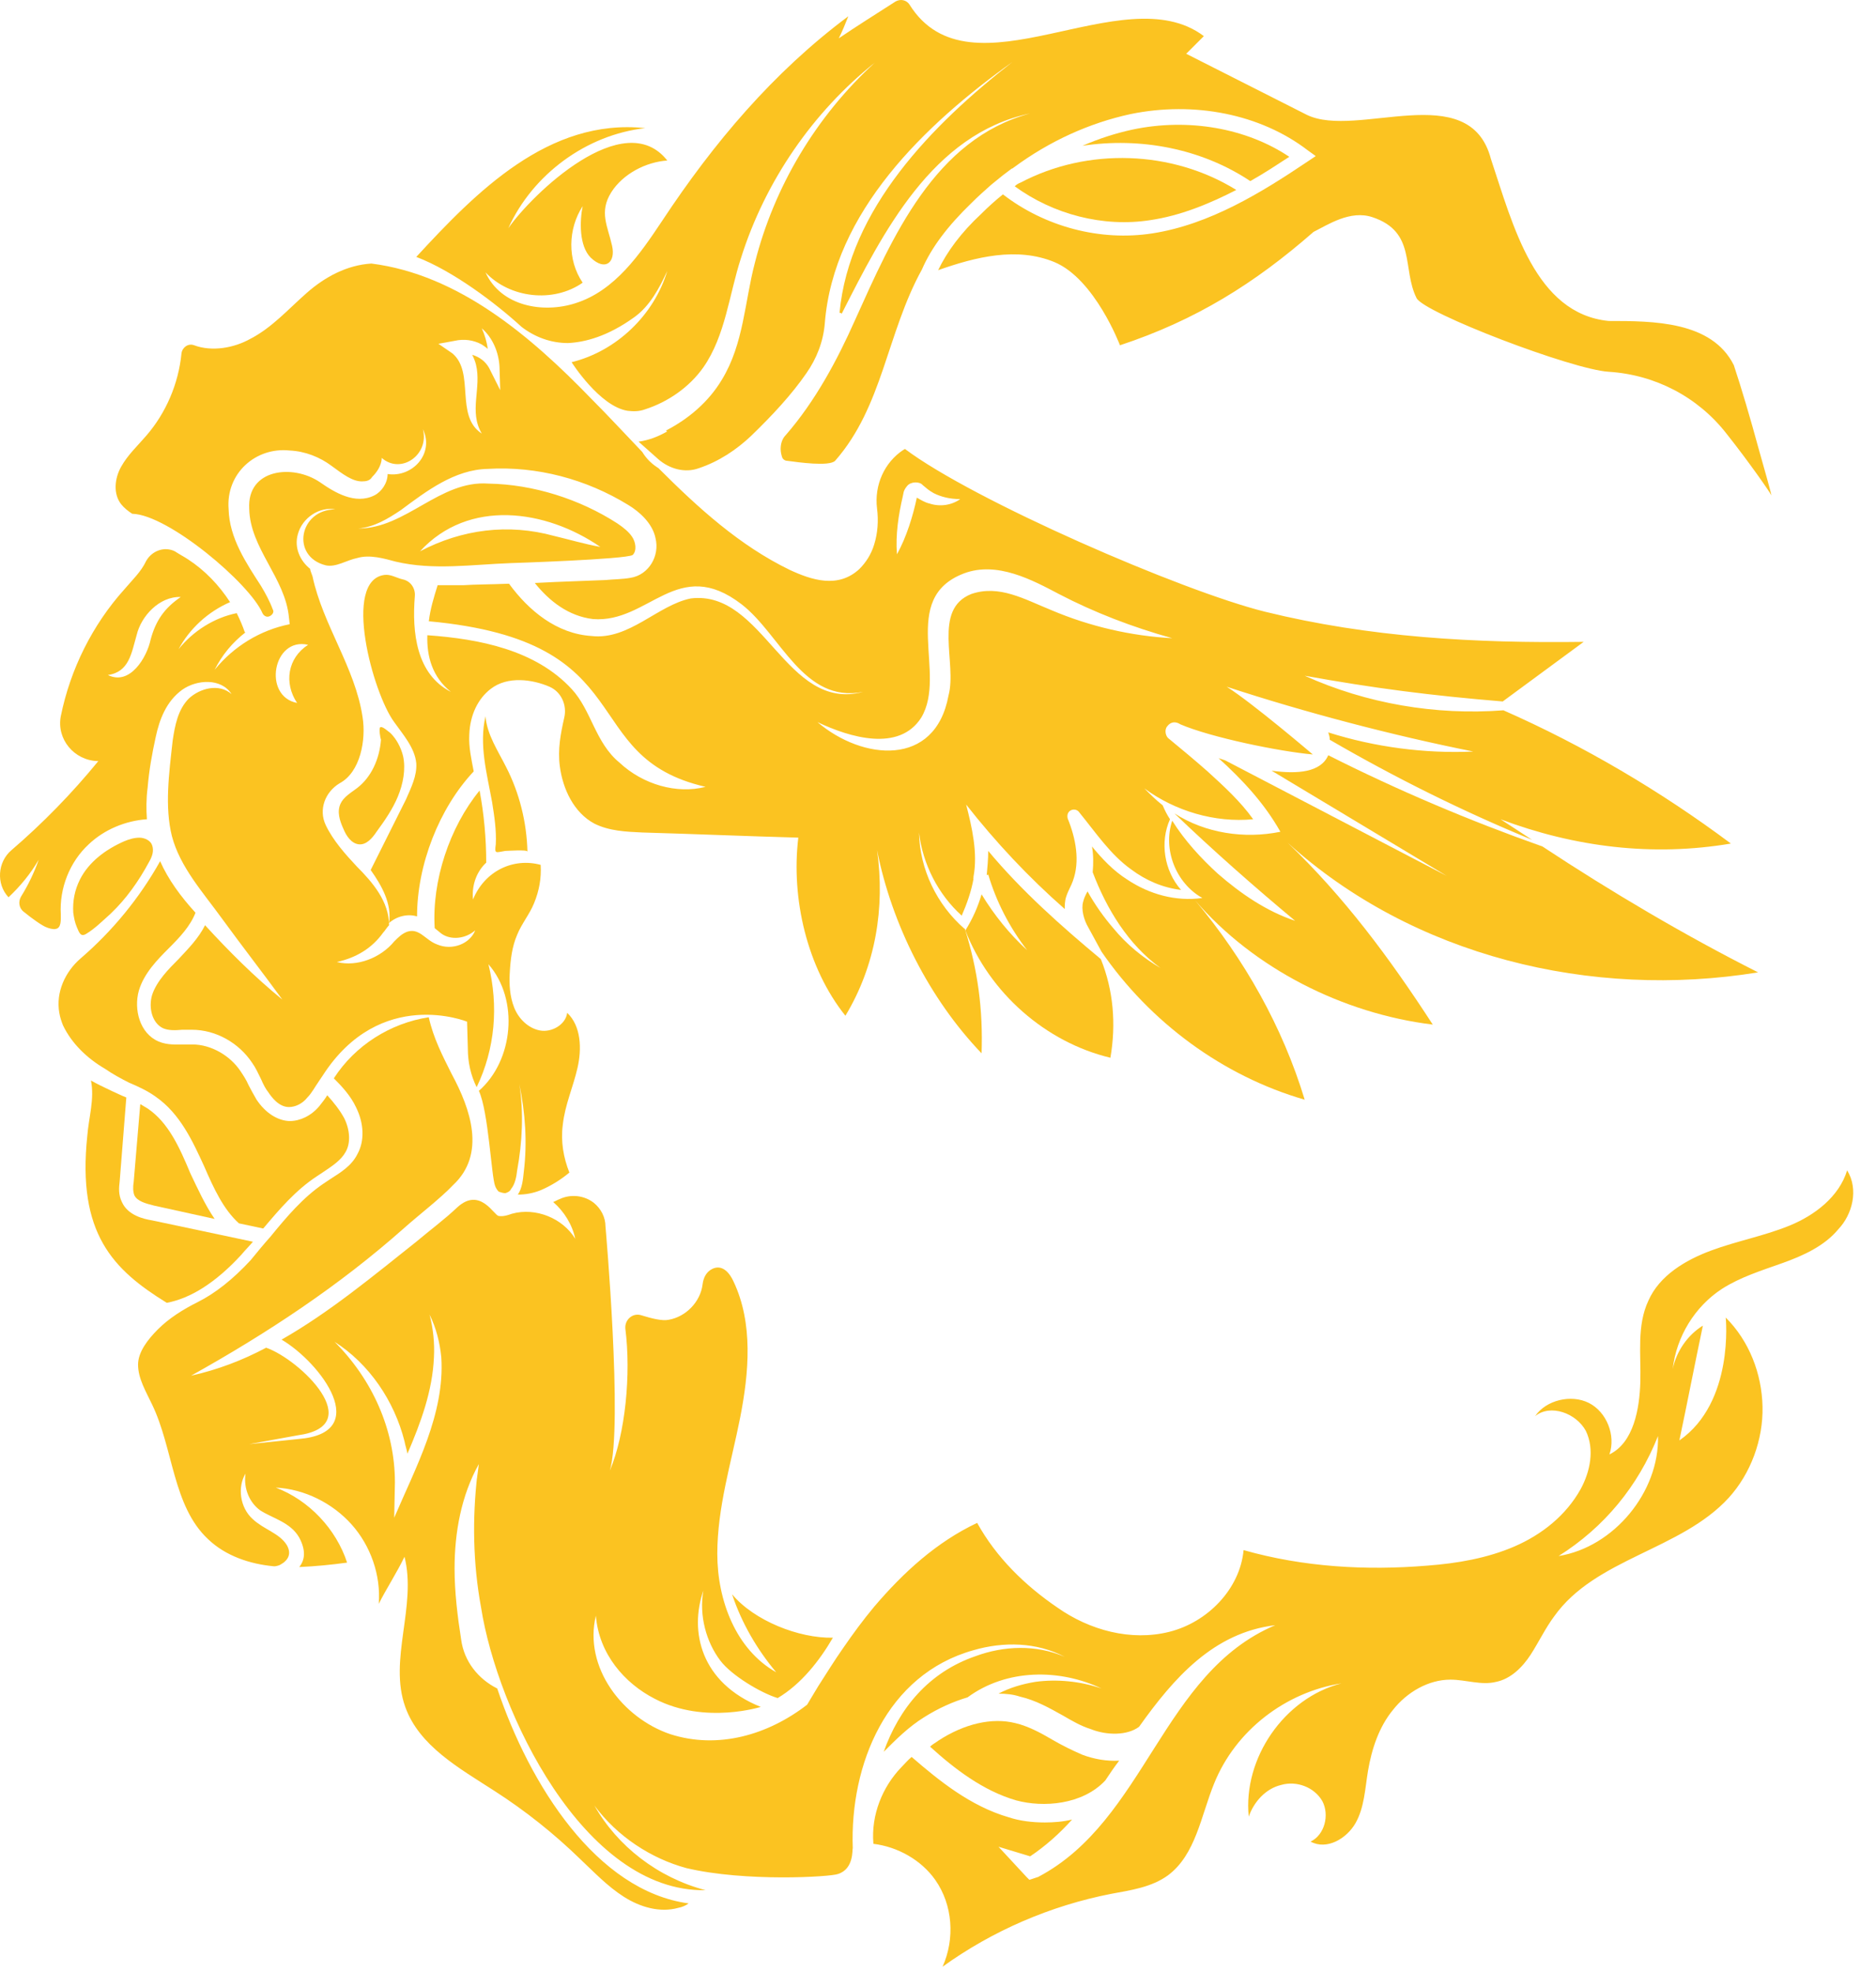 <svg width="39" height="41" viewBox="0 0 39 41" fill="none" xmlns="http://www.w3.org/2000/svg">
<path d="M11.806 7.132C12.158 7.116 12.633 6.994 13.184 6.596C13.505 6.367 13.704 5.999 13.872 5.632C13.597 6.55 12.816 7.3 11.883 7.53C11.883 7.53 12.464 8.448 13.046 8.54C13.168 8.555 13.291 8.555 13.413 8.509C13.887 8.356 14.331 8.05 14.622 7.637C15.081 6.979 15.158 6.122 15.402 5.372C15.907 3.765 16.902 2.327 18.187 1.302C16.963 2.419 16.091 3.888 15.693 5.464C15.479 6.275 15.463 7.147 15.005 7.897C14.729 8.356 14.316 8.708 13.841 8.953C13.857 8.953 13.857 8.968 13.872 8.968C13.688 9.075 13.49 9.152 13.275 9.182L13.688 9.549C13.918 9.748 14.239 9.84 14.53 9.733C14.943 9.595 15.31 9.351 15.617 9.06C16.06 8.631 16.458 8.203 16.764 7.759C16.978 7.453 17.116 7.101 17.147 6.719C17.33 4.408 19.228 2.587 21.049 1.287C19.381 2.587 17.652 4.347 17.453 6.504C17.483 6.504 17.468 6.504 17.499 6.52C18.355 4.837 19.381 2.786 21.416 2.358C19.427 2.893 18.554 4.928 17.774 6.657C17.407 7.484 16.948 8.341 16.336 9.044C16.259 9.121 16.229 9.228 16.229 9.335C16.229 9.396 16.244 9.458 16.259 9.504C16.274 9.549 16.32 9.58 16.366 9.58C16.596 9.611 17.238 9.702 17.361 9.58C18.355 8.448 18.432 6.933 19.166 5.602C19.365 5.143 19.702 4.699 20.192 4.224C20.329 4.087 20.467 3.964 20.605 3.842L20.85 3.643C20.911 3.597 20.972 3.551 21.033 3.505C21.049 3.505 21.064 3.49 21.064 3.49C21.829 2.924 22.655 2.557 23.497 2.373C24.828 2.098 26.205 2.373 27.184 3.123L27.353 3.245L27.169 3.368C26.236 3.995 25.149 4.668 23.956 4.852C22.869 5.02 21.722 4.714 20.85 4.041C20.697 4.163 20.544 4.301 20.406 4.439C19.977 4.837 19.687 5.234 19.503 5.617C20.284 5.341 21.14 5.127 21.921 5.449C22.762 5.801 23.283 7.178 23.283 7.178C24.859 6.657 26.083 5.892 27.307 4.821C27.613 4.668 28.072 4.362 28.531 4.515C29.449 4.821 29.143 5.586 29.449 6.198C29.602 6.504 32.678 7.683 33.443 7.729C34.407 7.79 35.294 8.249 35.891 9.014C36.365 9.611 36.809 10.253 36.825 10.299C36.825 10.269 36.702 9.825 36.549 9.289C36.396 8.723 36.197 8.05 36.044 7.591C35.585 6.673 34.361 6.673 33.443 6.673C31.913 6.52 31.454 4.684 30.995 3.306C30.551 1.608 28.21 2.893 27.169 2.388L24.66 1.118L25.027 0.751C23.344 -0.519 20.176 2.128 18.906 0.093C18.845 0.001 18.723 -0.029 18.616 0.032C18.233 0.277 17.774 0.567 17.437 0.797C17.514 0.644 17.575 0.491 17.636 0.338C16.076 1.501 14.836 2.97 13.765 4.592C13.306 5.28 12.786 6.045 11.959 6.305C11.286 6.52 10.414 6.367 10.093 5.663C10.598 6.198 11.5 6.305 12.113 5.877C11.791 5.403 11.806 4.76 12.113 4.286C12.051 4.592 12.036 5.112 12.281 5.357C12.587 5.648 12.801 5.449 12.725 5.112C12.633 4.699 12.449 4.408 12.709 3.995C12.954 3.612 13.428 3.368 13.872 3.337C12.969 2.189 11.057 4.041 10.567 4.745C11.072 3.628 12.189 2.801 13.413 2.664C11.409 2.449 9.894 3.995 8.654 5.341C9.419 5.632 10.307 6.305 10.842 6.795C11.118 7.009 11.454 7.132 11.806 7.132Z" fill="#FBC321"/>
<path d="M25.992 3.765C26.267 3.612 26.543 3.429 26.803 3.26C25.915 2.664 24.706 2.449 23.543 2.694C23.192 2.771 22.855 2.878 22.503 3.031C23.712 2.847 24.982 3.092 25.992 3.765Z" fill="#FBC321"/>
<path d="M21.095 3.873C21.89 4.454 22.931 4.73 23.91 4.577C24.538 4.485 25.134 4.24 25.701 3.949C24.369 3.123 22.61 3.062 21.217 3.796C21.171 3.812 21.125 3.842 21.095 3.873Z" fill="#FBC321"/>
<path d="M22.977 37.016C23.069 36.878 23.16 36.741 23.267 36.603C23.007 36.618 22.747 36.572 22.502 36.481C22.288 36.389 22.074 36.282 21.89 36.175C21.63 36.022 21.37 35.884 21.11 35.823C20.62 35.7 20.039 35.838 19.503 36.19C19.442 36.236 19.381 36.266 19.335 36.312C19.84 36.771 20.437 37.23 21.125 37.429C21.691 37.582 22.502 37.521 22.977 37.016Z" fill="#FBC321"/>
<path d="M38.4 24.331C38.232 24.881 37.727 25.264 37.207 25.478C36.687 25.692 36.105 25.8 35.57 25.999C35.034 26.198 34.498 26.519 34.269 27.039C34.024 27.559 34.116 28.156 34.101 28.722C34.085 29.288 33.963 29.992 33.458 30.237C33.596 29.839 33.397 29.35 33.03 29.166C32.662 28.982 32.142 29.105 31.913 29.441C32.234 29.181 32.769 29.38 32.968 29.747C33.152 30.13 33.06 30.589 32.861 30.956C32.555 31.507 32.05 31.905 31.484 32.15C30.918 32.395 30.291 32.502 29.678 32.548C28.393 32.655 27.093 32.578 25.853 32.226C25.777 33.037 25.103 33.726 24.308 33.925C23.512 34.124 22.655 33.894 21.982 33.42C21.308 32.961 20.712 32.379 20.314 31.66C19.472 32.058 18.784 32.685 18.172 33.404C17.942 33.68 17.728 33.971 17.529 34.261C17.345 34.522 17.177 34.797 17.009 35.057C16.932 35.179 16.856 35.317 16.779 35.44C15.968 36.067 14.928 36.373 13.933 36.052C12.939 35.715 12.128 34.659 12.388 33.588C12.449 34.384 12.985 34.996 13.612 35.317C14.668 35.868 15.861 35.47 15.815 35.486C14.56 34.981 14.331 33.91 14.622 33.068C14.53 33.588 14.683 34.139 14.974 34.522C15.203 34.828 15.815 35.195 16.167 35.302C16.657 35.011 17.039 34.522 17.315 34.047C16.611 34.062 15.678 33.695 15.219 33.144C15.417 33.741 15.739 34.292 16.137 34.766C15.295 34.292 14.912 33.267 14.912 32.303C14.912 31.339 15.203 30.405 15.387 29.472C15.57 28.539 15.662 27.513 15.249 26.641C15.173 26.473 15.02 26.274 14.805 26.381C14.683 26.442 14.622 26.565 14.606 26.702C14.56 27.07 14.255 27.376 13.903 27.437C13.765 27.468 13.535 27.406 13.336 27.345C13.153 27.284 12.985 27.437 13 27.62C13.122 28.569 13 29.809 12.678 30.574C12.954 29.64 12.587 25.494 12.587 25.494C12.587 25.31 12.495 25.126 12.342 25.004C12.143 24.851 11.867 24.82 11.638 24.927C11.592 24.943 11.546 24.973 11.5 24.989C11.73 25.188 11.898 25.463 11.959 25.754C11.699 25.325 11.133 25.096 10.643 25.233C10.552 25.264 10.46 25.295 10.368 25.279C10.276 25.279 9.985 24.667 9.511 25.096C9.236 25.356 8.945 25.57 8.654 25.815C7.767 26.519 6.849 27.284 5.854 27.85C6.68 28.34 7.751 29.793 6.206 29.916L5.181 30.023L6.191 29.839C7.66 29.64 6.236 28.263 5.533 28.018C5.043 28.279 4.523 28.477 3.972 28.6C5.563 27.712 7.047 26.733 8.409 25.524C8.7 25.264 9.159 24.912 9.419 24.637C10.108 23.994 9.786 23.061 9.389 22.326C9.205 21.959 9.006 21.576 8.914 21.148C8.119 21.27 7.384 21.729 6.94 22.418C7.109 22.586 7.292 22.785 7.399 23.015C7.568 23.351 7.583 23.719 7.43 23.994C7.308 24.239 7.078 24.377 6.864 24.514C6.818 24.545 6.772 24.576 6.726 24.606C6.298 24.897 5.961 25.295 5.624 25.708C5.487 25.861 5.349 26.029 5.211 26.198C4.844 26.595 4.477 26.886 4.11 27.07C3.804 27.223 3.513 27.406 3.283 27.636C3.069 27.85 2.87 28.11 2.87 28.37C2.87 28.661 3.038 28.936 3.161 29.197C3.605 30.115 3.589 31.308 4.324 31.997C4.691 32.349 5.196 32.517 5.701 32.563C5.732 32.563 5.793 32.548 5.823 32.532C5.992 32.441 6.068 32.303 5.961 32.119C5.808 31.874 5.487 31.798 5.257 31.584C4.982 31.339 4.936 30.91 5.104 30.635C5.058 30.956 5.196 31.247 5.41 31.4C5.67 31.568 6.038 31.645 6.221 31.966C6.359 32.226 6.344 32.425 6.221 32.578C6.558 32.563 6.879 32.532 7.216 32.486C6.986 31.783 6.42 31.186 5.732 30.926C6.328 30.956 6.91 31.247 7.308 31.691C7.705 32.135 7.92 32.747 7.874 33.343C8.027 33.037 8.256 32.685 8.409 32.364C8.669 33.389 8.073 34.506 8.425 35.486C8.715 36.297 9.542 36.756 10.276 37.23C10.919 37.643 11.515 38.117 12.066 38.653C12.357 38.928 12.633 39.219 12.969 39.433C13.306 39.648 13.719 39.77 14.101 39.663C14.178 39.648 14.255 39.617 14.316 39.571C12.403 39.311 11.011 37.108 10.337 35.103C9.939 34.904 9.649 34.537 9.588 34.093C9.511 33.603 9.45 33.099 9.45 32.609C9.45 31.859 9.588 31.094 9.955 30.436C9.939 30.558 9.924 30.681 9.909 30.788C9.909 30.742 9.924 30.696 9.924 30.65C9.817 31.568 9.832 32.502 10.001 33.42C10.337 35.562 12.128 39.342 14.668 39.296C13.673 39.035 12.832 38.377 12.357 37.536C12.832 38.179 13.535 38.638 14.27 38.837C15.494 39.127 17.269 39.02 17.422 38.959C17.759 38.852 17.713 38.439 17.728 38.423C17.667 36.679 18.432 34.812 20.237 34.307C20.865 34.124 21.553 34.139 22.135 34.445C21.538 34.185 20.865 34.215 20.283 34.43C19.304 34.766 18.692 35.516 18.371 36.419C18.631 36.159 18.891 35.899 19.212 35.7C19.503 35.516 19.809 35.378 20.115 35.287C20.926 34.69 22.028 34.69 22.9 35.103C22.456 34.95 21.966 34.904 21.523 34.965C21.247 35.011 20.987 35.088 20.758 35.21C20.911 35.21 21.064 35.225 21.201 35.271C21.538 35.348 21.829 35.516 22.104 35.669C22.288 35.776 22.471 35.883 22.67 35.945C23.007 36.082 23.436 36.082 23.68 35.899C24.399 34.889 25.226 33.94 26.511 33.787C24.155 34.782 23.818 37.842 21.584 39.02L21.4 39.081L21.339 39.02L20.758 38.393L21.416 38.592C21.737 38.377 22.028 38.117 22.288 37.827C22.104 37.873 21.905 37.888 21.722 37.888C21.462 37.888 21.201 37.857 20.972 37.781C20.176 37.551 19.518 37.016 18.952 36.526C18.876 36.587 18.814 36.664 18.738 36.74C18.34 37.153 18.11 37.735 18.156 38.316V38.332C18.661 38.393 19.151 38.668 19.442 39.081C19.809 39.602 19.855 40.306 19.595 40.887C20.635 40.137 21.844 39.617 23.099 39.372C23.512 39.296 23.94 39.234 24.277 38.99C24.858 38.561 24.966 37.75 25.241 37.077C25.685 35.975 26.725 35.179 27.888 34.996C26.695 35.302 25.838 36.557 25.96 37.766C26.067 37.459 26.312 37.184 26.634 37.108C26.955 37.016 27.322 37.153 27.49 37.444C27.643 37.735 27.536 38.148 27.246 38.286C27.582 38.469 27.995 38.224 28.179 37.903C28.363 37.582 28.378 37.184 28.439 36.817C28.516 36.358 28.669 35.899 28.959 35.547C29.25 35.179 29.694 34.919 30.153 34.919C30.474 34.919 30.796 35.042 31.102 34.965C31.408 34.904 31.652 34.659 31.821 34.399C31.989 34.139 32.127 33.848 32.31 33.603C33.167 32.395 34.942 32.226 35.937 31.14C36.396 30.635 36.656 29.931 36.641 29.242C36.625 28.554 36.365 27.881 35.876 27.391C35.876 27.391 36.059 29.151 34.912 29.946C35.08 29.151 35.233 28.355 35.401 27.559C35.08 27.758 34.85 28.095 34.774 28.462C34.85 27.789 35.233 27.162 35.799 26.794C36.182 26.549 36.625 26.412 37.054 26.259C37.482 26.106 37.926 25.907 38.217 25.555C38.508 25.249 38.645 24.729 38.4 24.331ZM8.195 31.553L8.21 30.819C8.21 29.717 7.736 28.676 6.956 27.896C7.675 28.355 8.195 29.12 8.409 29.962C8.425 30.053 8.455 30.13 8.47 30.222C8.746 29.579 8.991 28.921 9.021 28.217C9.037 27.927 9.006 27.62 8.93 27.33C9.067 27.605 9.144 27.911 9.174 28.217C9.251 29.395 8.639 30.512 8.195 31.553ZM32.402 32.349C33.351 31.752 34.055 30.895 34.468 29.855C34.498 31.017 33.55 32.165 32.402 32.349Z" fill="#FBC321"/>
<path d="M1.264 19.006C1.233 18.47 1.447 17.919 1.845 17.552C2.167 17.246 2.61 17.062 3.054 17.032C3.039 16.833 3.039 16.603 3.069 16.374C3.1 16.006 3.161 15.67 3.238 15.318C3.314 14.966 3.452 14.583 3.789 14.339C4.095 14.124 4.6 14.094 4.814 14.43C4.554 14.201 4.156 14.308 3.926 14.522C3.697 14.752 3.636 15.088 3.59 15.394C3.513 16.083 3.421 16.772 3.574 17.384C3.743 18.026 4.217 18.547 4.615 19.097C5.028 19.664 5.456 20.214 5.87 20.781C5.288 20.306 4.768 19.786 4.263 19.235C4.125 19.511 3.911 19.725 3.712 19.939C3.513 20.138 3.253 20.398 3.161 20.689C3.085 20.949 3.161 21.27 3.391 21.377C3.498 21.423 3.636 21.423 3.789 21.408C3.85 21.408 3.911 21.408 3.987 21.408C4.492 21.408 4.967 21.683 5.242 22.096C5.319 22.204 5.365 22.311 5.426 22.433C5.472 22.54 5.518 22.632 5.579 22.709C5.64 22.8 5.793 23.015 6.007 23.015C6.13 23.015 6.283 22.953 6.39 22.816C6.482 22.724 6.543 22.602 6.619 22.494C6.65 22.448 6.681 22.403 6.711 22.357C7.905 20.505 9.71 21.24 9.71 21.24L9.726 21.806C9.726 22.081 9.787 22.357 9.909 22.602C10.292 21.806 10.368 20.918 10.154 20.046C10.797 20.781 10.674 22.051 9.955 22.678C10.154 23.106 10.215 24.453 10.292 24.652C10.307 24.698 10.338 24.744 10.368 24.774C10.414 24.79 10.46 24.805 10.506 24.805C10.552 24.79 10.598 24.774 10.628 24.713C10.705 24.621 10.736 24.468 10.751 24.331C10.858 23.749 10.889 23.137 10.797 22.54C10.919 23.137 10.965 23.749 10.889 24.361C10.873 24.514 10.858 24.698 10.766 24.835C10.934 24.835 11.087 24.805 11.24 24.744C11.455 24.652 11.654 24.529 11.837 24.377C11.715 24.07 11.654 23.734 11.7 23.382C11.745 22.969 11.914 22.602 12.005 22.204C12.097 21.806 12.082 21.331 11.791 21.056C11.761 21.301 11.47 21.469 11.225 21.423C10.98 21.377 10.781 21.178 10.69 20.949C10.598 20.719 10.582 20.459 10.598 20.214C10.613 19.954 10.644 19.679 10.751 19.434C10.843 19.204 11.011 19.006 11.103 18.776C11.21 18.516 11.256 18.256 11.24 17.98C10.674 17.827 10.078 18.103 9.833 18.7C9.802 18.378 9.925 18.103 10.108 17.934C10.108 17.43 10.062 16.925 9.97 16.435C9.343 17.2 8.976 18.317 9.037 19.296C9.098 19.342 9.144 19.388 9.19 19.419C9.374 19.541 9.664 19.526 9.879 19.342C9.771 19.618 9.404 19.771 9.083 19.633C8.838 19.541 8.716 19.281 8.456 19.373C8.348 19.419 8.287 19.48 8.195 19.572C7.92 19.908 7.43 20.107 7.002 20C7.415 19.908 7.736 19.709 7.966 19.388C7.997 19.358 8.042 19.281 8.088 19.235C8.088 18.745 7.752 18.348 7.415 18.011C7.186 17.766 6.925 17.476 6.772 17.154C6.619 16.833 6.757 16.465 7.063 16.282C7.492 16.052 7.614 15.379 7.537 14.905C7.384 13.88 6.711 12.992 6.497 11.982C6.482 11.936 6.436 11.829 6.451 11.829C6.237 11.661 6.114 11.385 6.191 11.11C6.283 10.758 6.65 10.528 6.971 10.59C6.222 10.59 6.038 11.569 6.772 11.753C6.987 11.799 7.201 11.646 7.43 11.6C7.69 11.523 7.997 11.615 8.226 11.676C9.006 11.86 9.802 11.737 10.613 11.707C10.613 11.707 13 11.63 13.153 11.538C13.245 11.447 13.214 11.263 13.138 11.156C13.077 11.064 12.97 10.972 12.832 10.88C12.051 10.376 11.087 10.069 10.154 10.054C9.144 9.978 8.44 10.988 7.446 10.988C7.782 10.957 8.058 10.789 8.333 10.605C8.869 10.207 9.45 9.763 10.139 9.748C11.164 9.687 12.189 9.962 13.061 10.498C13.291 10.636 13.566 10.88 13.627 11.187C13.719 11.554 13.49 11.952 13.107 12.013C12.939 12.043 12.74 12.043 12.587 12.059C12.266 12.074 11.684 12.089 11.118 12.12C11.424 12.502 11.822 12.809 12.327 12.87C13.49 12.961 14.086 11.538 15.418 12.564C16.229 13.191 16.703 14.629 17.942 14.384C16.336 14.813 15.877 12.258 14.362 12.441C13.673 12.579 13.077 13.313 12.296 13.222C11.577 13.176 10.996 12.701 10.582 12.135C10.2 12.15 9.863 12.15 9.634 12.166C9.45 12.166 9.267 12.166 9.098 12.166C9.022 12.411 8.945 12.655 8.915 12.916C13.413 13.329 11.944 15.731 14.668 16.358C14.071 16.512 13.367 16.312 12.878 15.854C12.373 15.44 12.296 14.767 11.883 14.323C11.133 13.512 9.97 13.283 8.884 13.206C8.869 13.65 8.991 14.079 9.374 14.384C8.654 14.017 8.563 13.145 8.624 12.395C8.639 12.227 8.532 12.074 8.364 12.043C8.241 12.013 8.119 11.936 7.997 11.952C7.109 12.059 7.752 14.415 8.195 15.012C8.379 15.272 8.624 15.547 8.654 15.869C8.67 16.129 8.547 16.374 8.44 16.619C8.195 17.108 7.951 17.598 7.706 18.087C7.935 18.409 8.15 18.791 8.088 19.189C8.241 19.052 8.471 18.99 8.67 19.052C8.67 17.98 9.129 16.802 9.848 16.037C9.802 15.792 9.741 15.532 9.756 15.272C9.771 14.859 9.94 14.522 10.2 14.323C10.552 14.048 11.072 14.124 11.424 14.277C11.669 14.384 11.791 14.66 11.73 14.92C11.654 15.257 11.592 15.578 11.638 15.93C11.7 16.404 11.929 16.894 12.357 17.123C12.664 17.276 13.015 17.292 13.352 17.307C14.438 17.338 15.51 17.384 16.596 17.414C16.443 18.684 16.78 20.123 17.575 21.117C18.203 20.077 18.402 18.868 18.233 17.674C18.539 19.22 19.32 20.765 20.406 21.898C20.437 20.995 20.33 20.169 20.054 19.296V19.312C19.473 18.807 19.121 18.072 19.105 17.307C19.182 17.965 19.503 18.593 19.993 19.036C20.1 18.791 20.192 18.531 20.238 18.271C20.238 18.271 20.238 18.256 20.223 18.256H20.238C20.238 18.241 20.238 18.225 20.238 18.225C20.33 17.736 20.207 17.2 20.085 16.726C20.697 17.506 21.385 18.241 22.135 18.898C22.135 18.822 22.135 18.73 22.166 18.638C22.212 18.501 22.273 18.409 22.303 18.317C22.456 17.904 22.365 17.43 22.196 17.016C22.151 16.833 22.365 16.772 22.441 16.894C22.778 17.307 23.084 17.766 23.512 18.072C23.818 18.302 24.17 18.455 24.553 18.501C24.201 18.103 24.109 17.506 24.323 17.032C24.262 16.94 24.216 16.848 24.17 16.741C24.033 16.634 23.91 16.512 23.788 16.389C24.43 16.863 25.257 17.108 26.052 17.032C25.792 16.665 25.44 16.343 25.104 16.037C24.844 15.808 24.568 15.578 24.308 15.364C24.232 15.318 24.201 15.18 24.262 15.104C24.339 14.997 24.446 14.997 24.538 15.058C25.18 15.333 26.603 15.624 27.292 15.685C27.292 15.685 26.037 14.614 25.502 14.277C27.139 14.813 28.944 15.287 30.628 15.624C29.618 15.67 28.577 15.532 27.613 15.226C27.628 15.272 27.644 15.318 27.644 15.379C28.99 16.16 30.398 16.863 31.852 17.46C31.637 17.322 31.408 17.169 31.194 17.032C32.739 17.613 34.361 17.812 35.983 17.537C34.529 16.45 32.923 15.502 31.255 14.767C29.847 14.874 28.409 14.629 27.123 14.048C28.562 14.308 29.755 14.461 31.24 14.583L32.923 13.344C30.674 13.375 28.47 13.252 26.297 12.717C24.568 12.288 20.238 10.406 18.815 9.335C18.799 9.335 18.799 9.35 18.784 9.35C18.386 9.61 18.172 10.085 18.233 10.574C18.264 10.819 18.249 11.079 18.172 11.324C18.111 11.523 18.004 11.691 17.866 11.829C17.422 12.242 16.871 12.059 16.412 11.845C15.372 11.339 14.515 10.559 13.689 9.733C13.566 9.656 13.444 9.549 13.352 9.396C13 9.029 12.648 8.646 12.296 8.294C11.026 6.979 9.527 5.709 7.721 5.479C7.216 5.51 6.757 5.754 6.375 6.091C5.992 6.428 5.655 6.81 5.212 7.04C4.86 7.239 4.401 7.315 4.033 7.177C3.911 7.132 3.789 7.223 3.773 7.346C3.712 7.973 3.452 8.585 3.039 9.06C2.855 9.274 2.656 9.457 2.519 9.702C2.381 9.947 2.35 10.268 2.519 10.483C2.58 10.559 2.656 10.62 2.748 10.681C3.498 10.697 5.196 12.135 5.456 12.747C5.487 12.809 5.548 12.839 5.609 12.809C5.671 12.778 5.701 12.717 5.671 12.671C5.609 12.502 5.518 12.334 5.426 12.181C5.12 11.707 4.768 11.187 4.753 10.59C4.691 9.84 5.319 9.289 6.023 9.366C6.344 9.381 6.65 9.503 6.895 9.687C7.124 9.855 7.323 10.008 7.522 10.008C7.614 10.008 7.69 9.993 7.736 9.916C7.951 9.702 7.935 9.519 7.935 9.519C8.333 9.871 8.93 9.457 8.792 8.922C9.037 9.442 8.563 9.932 8.058 9.855C8.058 10.039 7.935 10.223 7.782 10.299C7.384 10.498 6.956 10.238 6.65 10.024C6.084 9.641 5.135 9.748 5.181 10.574C5.196 11.401 5.931 12.013 6.007 12.839L6.023 12.977C5.411 13.099 4.86 13.436 4.462 13.925C4.615 13.619 4.829 13.359 5.105 13.145H5.089C5.043 13.007 4.982 12.87 4.921 12.747C4.462 12.839 4.018 13.114 3.712 13.497C3.942 13.069 4.324 12.717 4.783 12.518C4.554 12.166 4.263 11.86 3.911 11.63C3.819 11.569 3.727 11.523 3.636 11.462C3.421 11.355 3.161 11.447 3.039 11.661C2.932 11.89 2.748 12.059 2.58 12.258C1.922 12.992 1.463 13.91 1.264 14.889C1.172 15.364 1.539 15.808 2.029 15.823H2.044C1.493 16.496 0.897 17.108 0.239 17.674C-0.052 17.919 -0.083 18.378 0.177 18.654C0.422 18.424 0.636 18.164 0.805 17.873C0.713 18.133 0.591 18.393 0.438 18.638C0.376 18.745 0.392 18.883 0.499 18.96C0.667 19.097 0.881 19.25 0.973 19.281C1.004 19.296 1.111 19.327 1.157 19.312C1.279 19.296 1.264 19.113 1.264 19.006ZM12.48 11.37C12.143 11.309 11.837 11.217 11.516 11.141C10.567 10.88 9.603 11.003 8.731 11.462C9.741 10.36 11.348 10.59 12.48 11.37ZM18.769 10.314C18.784 10.268 18.769 10.207 18.861 10.1C18.937 10.008 19.121 10.008 19.182 10.085C19.274 10.161 19.304 10.192 19.412 10.253C19.564 10.33 19.748 10.376 19.962 10.376C19.794 10.498 19.549 10.544 19.32 10.467C19.243 10.452 19.136 10.391 19.06 10.345C18.983 10.712 18.845 11.171 18.646 11.523C18.616 11.11 18.677 10.712 18.769 10.314ZM19.151 14.92C19.702 14.002 18.677 12.441 20.039 11.921C20.727 11.661 21.462 12.059 22.013 12.349C22.747 12.732 23.543 13.038 24.369 13.268C23.512 13.222 22.655 13.023 21.86 12.686C21.294 12.457 20.773 12.15 20.192 12.349C19.381 12.671 19.901 13.788 19.718 14.461C19.442 15.961 17.927 15.808 16.994 15.012C17.667 15.333 18.692 15.639 19.151 14.92ZM9.45 7.086C9.649 7.04 9.848 7.07 10.016 7.162C10.062 7.193 10.108 7.223 10.139 7.254C10.123 7.116 10.078 6.963 10.016 6.826C10.246 7.024 10.368 7.33 10.384 7.621L10.399 8.111L10.169 7.652C10.093 7.514 9.97 7.422 9.817 7.376C9.848 7.438 9.879 7.514 9.894 7.575C10.016 8.065 9.741 8.555 10.016 9.014C9.45 8.646 9.879 7.744 9.404 7.346L9.114 7.147L9.45 7.086ZM6.405 13.405C5.977 13.681 5.9 14.201 6.176 14.614C5.456 14.476 5.671 13.237 6.405 13.405ZM2.84 13.206C2.932 12.809 3.314 12.395 3.758 12.411C3.421 12.64 3.238 12.9 3.131 13.298C3.054 13.665 2.702 14.262 2.243 14.033C2.687 13.971 2.733 13.573 2.84 13.206Z" fill="#FBC321"/>
<path d="M2.687 22.51C2.87 22.587 3.069 22.678 3.238 22.801C3.743 23.153 4.003 23.719 4.248 24.255C4.447 24.713 4.645 25.142 4.967 25.433L5.472 25.54C5.808 25.142 6.145 24.744 6.589 24.453C6.635 24.423 6.681 24.392 6.726 24.362C6.91 24.239 7.094 24.117 7.185 23.948C7.293 23.765 7.277 23.489 7.155 23.245C7.063 23.076 6.941 22.923 6.803 22.77C6.757 22.847 6.696 22.923 6.635 23C6.466 23.199 6.237 23.306 6.023 23.306H6.007C5.762 23.291 5.518 23.137 5.334 22.862C5.273 22.755 5.212 22.648 5.166 22.556C5.12 22.449 5.059 22.357 4.997 22.265C4.783 21.944 4.385 21.714 4.003 21.714C3.942 21.714 3.88 21.714 3.834 21.714C3.666 21.714 3.483 21.73 3.299 21.653C2.901 21.485 2.779 20.98 2.886 20.597C2.993 20.23 3.284 19.939 3.513 19.71C3.743 19.48 3.957 19.251 4.064 18.975C3.758 18.639 3.498 18.287 3.329 17.904C2.901 18.669 2.335 19.358 1.677 19.924C1.356 20.2 1.157 20.628 1.233 21.056C1.248 21.148 1.279 21.24 1.31 21.317C1.493 21.699 1.815 22.005 2.182 22.219C2.335 22.326 2.534 22.434 2.687 22.51Z" fill="#FBC321"/>
<path d="M3.069 23.045C3.023 23.015 2.962 22.984 2.916 22.954L2.779 24.576C2.763 24.667 2.763 24.774 2.794 24.851C2.855 24.973 3.023 25.019 3.207 25.065L4.462 25.341C4.263 25.05 4.11 24.713 3.957 24.392C3.727 23.841 3.498 23.336 3.069 23.045Z" fill="#FBC321"/>
<path d="M5.013 26.09C5.089 25.998 5.181 25.907 5.258 25.815L3.161 25.371C2.978 25.341 2.656 25.264 2.534 24.989C2.458 24.836 2.473 24.683 2.488 24.56L2.626 22.816C2.611 22.816 2.106 22.586 1.891 22.464C1.968 22.846 1.845 23.229 1.815 23.611C1.601 25.647 2.35 26.396 3.467 27.085C3.957 26.993 4.477 26.672 5.013 26.09Z" fill="#FBC321"/>
<path d="M36.549 20.215C35.034 19.45 33.504 18.547 32.066 17.598C30.551 17.062 29.067 16.435 27.613 15.701C27.46 16.053 26.986 16.099 26.435 16.022L30.077 18.21L25.471 15.808C25.425 15.793 25.379 15.777 25.333 15.762C25.823 16.206 26.282 16.695 26.618 17.292C25.869 17.445 25.058 17.323 24.415 16.91C25.211 17.675 26.098 18.455 26.924 19.143C26.328 18.945 25.792 18.577 25.318 18.164C24.966 17.843 24.629 17.476 24.369 17.062C24.17 17.659 24.446 18.363 24.996 18.669C24.446 18.746 23.895 18.593 23.436 18.287C23.145 18.103 22.915 17.858 22.701 17.598C22.732 17.766 22.732 17.95 22.716 18.134C23.007 18.899 23.451 19.633 24.124 20.123C23.757 19.909 23.42 19.633 23.145 19.297C22.946 19.067 22.762 18.807 22.609 18.532C22.564 18.608 22.533 18.684 22.518 18.746C22.472 18.899 22.533 19.128 22.625 19.281L22.9 19.786C23.91 21.255 25.425 22.372 27.123 22.862C26.664 21.347 25.869 19.939 24.843 18.715C26.067 20.138 27.919 21.072 29.786 21.301C28.883 19.909 27.95 18.654 26.771 17.522C29.373 19.878 33.076 20.781 36.549 20.215Z" fill="#FBC321"/>
<path d="M23.084 21.99C23.206 21.286 23.145 20.582 22.885 19.939C22.058 19.251 21.232 18.516 20.544 17.69C20.544 17.858 20.528 18.027 20.513 18.195L20.544 18.18C20.712 18.746 20.987 19.281 21.355 19.756C20.987 19.419 20.666 19.021 20.406 18.593C20.329 18.853 20.222 19.098 20.069 19.343C20.574 20.643 21.737 21.668 23.084 21.99Z" fill="#FBC321"/>
<path d="M2.901 17.415C2.793 17.415 2.686 17.445 2.579 17.491C2.197 17.659 1.845 17.919 1.661 18.287C1.554 18.501 1.508 18.73 1.523 18.975C1.539 19.082 1.554 19.174 1.6 19.281C1.646 19.389 1.676 19.48 1.784 19.419C1.967 19.312 2.151 19.128 2.304 18.991C2.625 18.685 2.885 18.317 3.099 17.919C3.161 17.812 3.207 17.69 3.161 17.568C3.13 17.476 3.008 17.415 2.901 17.415Z" fill="#FBC321"/>
<path d="M10.506 17.69C10.552 17.69 10.965 17.659 10.965 17.705C10.95 17.093 10.797 16.481 10.521 15.945C10.353 15.609 10.123 15.272 10.093 14.89C9.955 15.486 10.123 16.083 10.231 16.68C10.277 16.971 10.322 17.261 10.307 17.552C10.277 17.766 10.307 17.72 10.506 17.69Z" fill="#FBC321"/>
<path d="M7.415 16.39C7.292 16.482 7.139 16.573 7.078 16.711C7.002 16.879 7.063 17.063 7.139 17.231C7.201 17.384 7.308 17.537 7.461 17.553C7.614 17.568 7.736 17.43 7.828 17.292C7.996 17.063 8.165 16.818 8.272 16.558C8.379 16.298 8.44 15.992 8.379 15.716C8.333 15.533 8.241 15.364 8.119 15.242C8.073 15.211 7.95 15.089 7.904 15.12C7.874 15.15 7.904 15.334 7.92 15.38C7.889 15.778 7.721 16.16 7.415 16.39Z" fill="#FBC321"/>
</svg>
